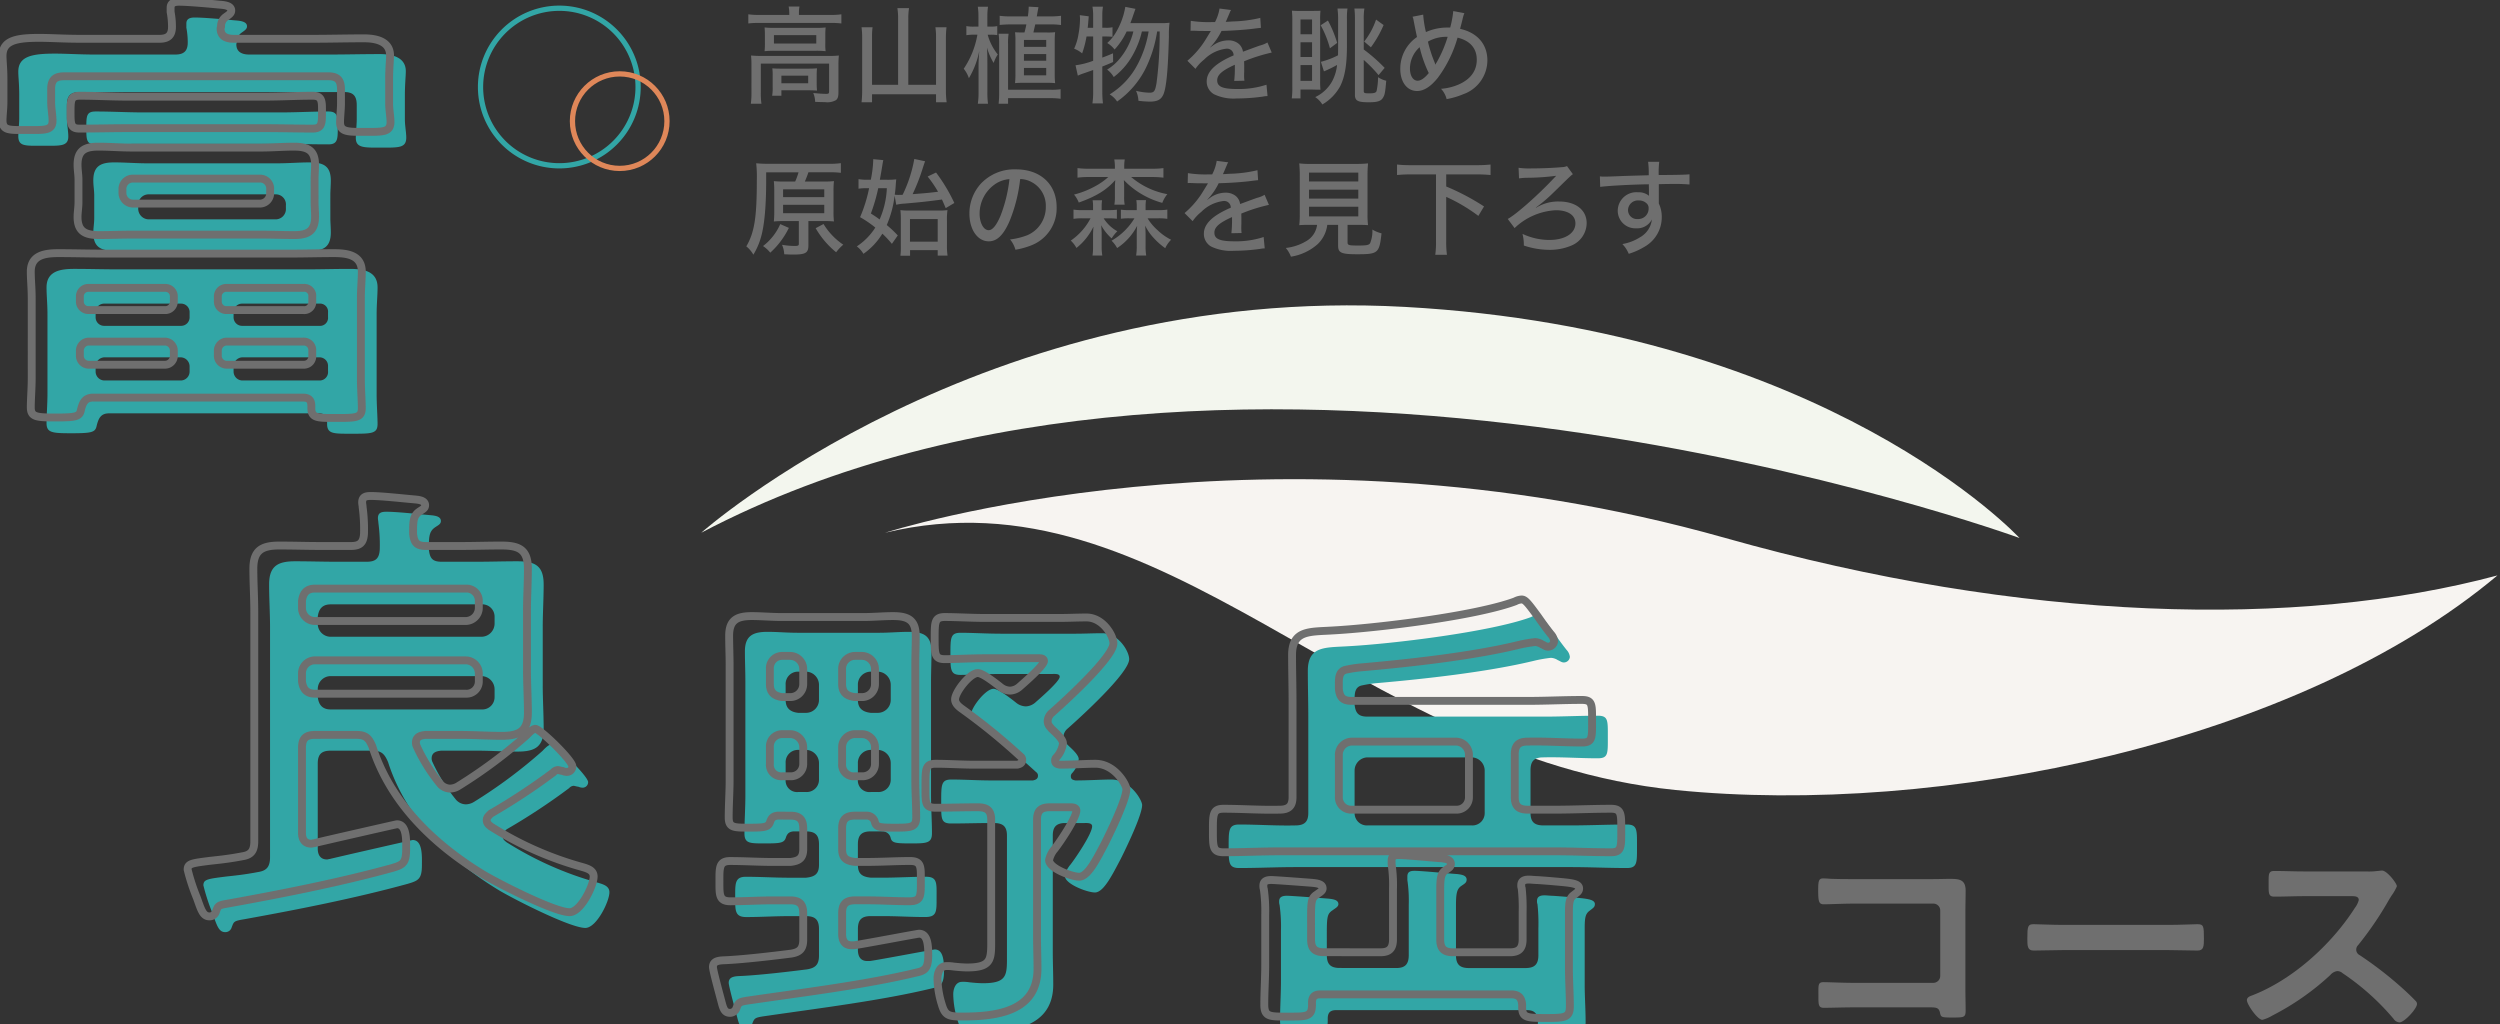 <svg id="レイヤー_1" data-name="レイヤー 1" xmlns="http://www.w3.org/2000/svg" width="476" height="195" viewBox="0 0 476 195"><rect x="0" y="0" width="476" height="195" fill="#333333" stroke="none"/><defs><style>.cls-1{fill:#f7f4f1;}.cls-2{fill:#f3f6ee;}.cls-3{fill:#6f6f6f;}.cls-4{fill:#32a6a6;}.cls-5,.cls-6{fill:none;}.cls-5{stroke:#6f6f6f;stroke-linecap:round;stroke-linejoin:round;stroke-width:1.5px;}.cls-6{stroke:#df8759;stroke-miterlimit:10;}</style></defs><path class="cls-1" d="M168.516,101.436s73-23.6,160,1c56.533,15.986,108.972,17.335,147,7.122-38.028,31.917-106.125,45.961-156.534,40.854C257.7,144.2,221.578,88.669,168.516,101.436Z"/><path class="cls-2" d="M133.516,101.436s53.546-47.454,134-43c80.477,4.456,117,44,117,44S235.218,47.973,133.516,101.436Z"/><path class="cls-3" d="M150.277,2.547a6.537,6.537,0,0,0-.12-1.3h2.06a6.737,6.737,0,0,0-.1,1.3v.3h6.042a14.723,14.723,0,0,0,2.04-.12v1.74a15.256,15.256,0,0,0-2.04-.1H144.5a15.129,15.129,0,0,0-2.021.1V2.727a15.264,15.264,0,0,0,2.1.12h5.7Zm-7.2,9.821a17.05,17.05,0,0,0-.08-1.8,19.913,19.913,0,0,0,2.041.08h12.722a15.822,15.822,0,0,0,1.961-.08,16.917,16.917,0,0,0-.08,1.781V17.53c0,.86-.12,1.26-.48,1.54a3.369,3.369,0,0,1-2.061.38c-.24,0-.78-.02-.94-.02-.64-.02-.64-.02-.96-.04a4.248,4.248,0,0,0-.36-1.68c1.04.1,1.78.16,2.46.16.46,0,.56-.08.56-.421v-5.34h-13v5.5a13.156,13.156,0,0,0,.12,2.14h-2.021a14.708,14.708,0,0,0,.12-2.14Zm2.561-5.661c0-.639-.02-1.04-.06-1.48a15.909,15.909,0,0,0,1.92.08h7.962a14.117,14.117,0,0,0,1.74-.08c-.04.54-.06.8-.06,1.48V8.248a9.657,9.657,0,0,0,.06,1.5,15.649,15.649,0,0,0-1.86-.08h-7.921a16.853,16.853,0,0,0-1.841.08,14.41,14.41,0,0,0,.06-1.5Zm9.862,9.182a12.277,12.277,0,0,0,.06,1.361c-.42-.04-1.12-.06-1.74-.06h-5.042v1.04h-1.76a8.768,8.768,0,0,0,.1-1.64V14.369a12.523,12.523,0,0,0-.06-1.36c.46.04.881.06,1.621.06h5.2c.741,0,1.161-.02,1.681-.06a10.866,10.866,0,0,0-.06,1.3Zm-8.142-7.6h8.062v-1.6h-8.062Zm1.42,7.561h5.1v-1.44h-5.1Z"/><path class="cls-3" d="M171,3.507a12.069,12.069,0,0,0-.14-1.961h2.221a11.725,11.725,0,0,0-.14,1.961V16.15h5.281V7.087a12.631,12.631,0,0,0-.12-1.9h2.12a15.388,15.388,0,0,0-.12,1.9V17.17a16.718,16.718,0,0,0,.14,2.3h-2.02V17.949H166.036V19.47h-2a19.174,19.174,0,0,0,.12-2.24V7.167a15.044,15.044,0,0,0-.12-1.98h2.1a13.205,13.205,0,0,0-.1,1.94V16.15H171Z"/><path class="cls-3" d="M188.056,6.608a10.19,10.19,0,0,0,1.921,3.76,6.466,6.466,0,0,0-.781,1.621,11.647,11.647,0,0,1-1.28-2.941c.06.78.08,1.66.08,2.961v5.6a16.105,16.105,0,0,0,.12,2.14h-1.94a13.448,13.448,0,0,0,.14-2.12v-5.1c0-.781.04-1.681.14-2.841a16.029,16.029,0,0,1-1.98,5.2,5.756,5.756,0,0,0-.981-1.8,16.618,16.618,0,0,0,2.6-6.481h-.58a7.9,7.9,0,0,0-1.521.1V4.967a6.831,6.831,0,0,0,1.5.1h.8v-1.9a11.474,11.474,0,0,0-.12-1.881h1.94a12.452,12.452,0,0,0-.12,1.9v1.88h.68a5.483,5.483,0,0,0,1.2-.1V6.688a6.875,6.875,0,0,0-1.18-.08Zm13.883,12.2a13.212,13.212,0,0,0-1.94-.12h-8.062v1.06h-1.8a17.692,17.692,0,0,0,.1-2.3V8.388a13.358,13.358,0,0,0-.1-1.961h1.9a11.2,11.2,0,0,0-.1,1.961v8.7h8.1a10.812,10.812,0,0,0,1.9-.1ZM199.358,6.187a11.447,11.447,0,0,0,1.541-.06,13.092,13.092,0,0,0-.08,1.62v6.422a14.205,14.205,0,0,0,.08,1.66,14.485,14.485,0,0,0-1.541-.06H194.8a14.856,14.856,0,0,0-1.54.06,14.475,14.475,0,0,0,.08-1.7V7.747a11.578,11.578,0,0,0-.08-1.6c.48.02.821.04,1.5.04h.3c.16-.62.24-.9.36-1.54h-3c-.74,0-1.36.04-2.081.1V3.007a15.377,15.377,0,0,0,2.081.12H195.7a12.2,12.2,0,0,0,.16-1.621v-.24l1.86.1c-.06.36-.14.741-.32,1.761h2.421a16.878,16.878,0,0,0,2.2-.12v1.76a13.638,13.638,0,0,0-2.22-.12h-2.681c-.04.14-.16.64-.36,1.54Zm-4.4,2.741H199.2V7.608h-4.241Zm0,2.641H199.2V10.288h-4.241Zm0,2.78H199.2v-1.42h-4.241Z"/><path class="cls-3" d="M206.875,6.948a18.931,18.931,0,0,1-.839,3.22,5.274,5.274,0,0,0-1.521-.9,10.488,10.488,0,0,0,.84-2.82,16.794,16.794,0,0,0,.28-2.821c0-.28-.02-.42-.04-.741l1.7.221c-.1,1.24-.16,1.98-.2,2.18h1.04V2.927A8.711,8.711,0,0,0,208,1.266h2a10.082,10.082,0,0,0-.121,1.661v2.36h.661a5.193,5.193,0,0,0,1.28-.1V7.008c-.5-.04-.76-.06-1.28-.06h-.661v4.02c.84-.32,1.121-.42,2.041-.82l.02,1.661c-1.02.439-1.3.559-2.061.86V17.49a19.464,19.464,0,0,0,.121,2.2h-2a14.712,14.712,0,0,0,.14-2.2V13.329c-.84.3-1.46.52-1.881.66a7.476,7.476,0,0,0-1.04.42l-.44-1.98a14.535,14.535,0,0,0,3.361-.86V6.948Zm10.543-.96a17.079,17.079,0,0,1-1.78,4.56,13.466,13.466,0,0,1-3.581,4.121,4.778,4.778,0,0,0-1.261-1.42,9.119,9.119,0,0,0,2.4-2.081,12.786,12.786,0,0,0,2.6-5.18h-1.28a13.441,13.441,0,0,1-2.3,3.44,5.008,5.008,0,0,0-1.4-1.24,8.305,8.305,0,0,0,1.781-2.24,13.879,13.879,0,0,0,1.66-4.642l1.941.38c-.14.36-.14.36-.58,1.64-.12.381-.241.661-.4,1.081H221a11.409,11.409,0,0,0,1.68-.08,18.46,18.46,0,0,0-.12,2.641c-.16,6.241-.48,9.642-1.02,10.942-.42,1.04-1.161,1.44-2.641,1.44a21.124,21.124,0,0,1-2.14-.16,5.3,5.3,0,0,0-.46-1.9,11.924,11.924,0,0,0,2.56.36c.88,0,1.08-.281,1.341-1.821a71.85,71.85,0,0,0,.6-9.841h-.481a24.193,24.193,0,0,1-2.28,7.221A17,17,0,0,1,212.7,19.33a4.619,4.619,0,0,0-1.42-1.36,14.594,14.594,0,0,0,5.4-5.861,20.42,20.42,0,0,0,2.02-6.121Z"/><path class="cls-3" d="M231.336,4.207a8.385,8.385,0,0,0,.861-2.581l2.2.28a2.015,2.015,0,0,0-.24.46c-.22.52-.22.52-.62,1.461-.06.12-.12.26-.16.34a.563.563,0,0,0,.16-.02h.1c.1,0,.46-.02,1-.06a25.035,25.035,0,0,0,5.321-.681l.12,1.9c-.44.04-.44.04-1.56.18-1.4.18-3.981.36-5.941.4a12.065,12.065,0,0,1-2.161,3.121l.02.04a4.16,4.16,0,0,1,.42-.32,5,5,0,0,1,3.041-1.04,3.015,3.015,0,0,1,1.94.64,2.407,2.407,0,0,1,.821,1.52c1.62-.6,2.7-1,3.24-1.18a5.14,5.14,0,0,0,1.42-.58l.821,1.92a32.236,32.236,0,0,0-5.262,1.66c.02.721.02.721.02,1.081v.94c-.02.34-.02.56-.02.7a6.987,6.987,0,0,0,.061.98l-1.941.04a23.815,23.815,0,0,0,.12-2.6v-.481c-2.46,1.121-3.361,1.921-3.361,2.981,0,1.2,1.041,1.64,3.841,1.64a16.858,16.858,0,0,0,5.542-.82l.2,2.161a5.388,5.388,0,0,0-.88.1,36.236,36.236,0,0,1-4.98.36,8.622,8.622,0,0,1-4.322-.8,2.757,2.757,0,0,1-1.4-2.459c0-1.861,1.661-3.461,5.121-4.942a1.248,1.248,0,0,0-1.36-1.28,7.148,7.148,0,0,0-4.261,2.08,8.036,8.036,0,0,0-1.64,1.761l-1.541-1.54A16.81,16.81,0,0,0,229.3,7.928c.24-.38.66-1.061,1.24-2.021h-.34l-1.94-.02c-.5-.02-.881-.04-1.16-.04h-.12a1.989,1.989,0,0,0-.3.02l.04-1.9a21.658,21.658,0,0,0,3.9.24Z"/><path class="cls-3" d="M245.956,18.73a15.771,15.771,0,0,0,.1-2.261V3.927a15.126,15.126,0,0,0-.08-1.9c.46.04.839.059,1.72.059h2.08l.76-.019h.34c.1,0,.241,0,.541-.021a15.338,15.338,0,0,0-.061,1.8V15.289a15.35,15.35,0,0,0,.061,1.8c-.3-.02-.44-.02-.541-.02h-.34l-.76-.02h-2.16v1.68Zm1.66-12.2h2.2V3.707h-2.2Zm0,4.32h2.2v-2.8h-2.2Zm0,4.541h2.2v-3h-2.2Zm3.881-3.62a15.537,15.537,0,0,0,3.26-1.24c.02-.661.02-.881.02-1.341V3.866a15.32,15.32,0,0,0-.12-2.24h1.9a13.51,13.51,0,0,0-.1,2.081V8.668c0,3.62-.38,5.9-1.261,7.7a8.984,8.984,0,0,1-3.42,3.521,4.54,4.54,0,0,0-1.36-1.4,7.2,7.2,0,0,0,3.26-3.081,8.385,8.385,0,0,0,.9-3.041,22.469,22.469,0,0,1-2.5,1.221Zm1.34-7.863a21.9,21.9,0,0,1,1.76,4.262l-1.38,1.02a19.272,19.272,0,0,0-1.76-4.381Zm6.821,13.423c0,.381.14.441,1.041.441.94,0,1.26-.1,1.4-.441a12.52,12.52,0,0,0,.28-2.64,4.524,4.524,0,0,0,1.56.68c-.2,2.321-.28,2.681-.62,3.241-.38.64-1.08.86-2.66.86-2.161,0-2.681-.28-2.681-1.44V3.587a15.88,15.88,0,0,0-.1-1.961h1.9a11.69,11.69,0,0,0-.12,2.1v5.7a31.155,31.155,0,0,1,3.981,3.5l-1.16,1.38a26.055,26.055,0,0,0-2.821-2.9Zm.08-9.422A13.686,13.686,0,0,0,262,3.727l1.44,1.04a20.994,20.994,0,0,1-2.42,4.241Z"/><path class="cls-3" d="M270.977,2.786a20.4,20.4,0,0,0,.52,3.321,9.936,9.936,0,0,1,4.2-.86h.42a18.444,18.444,0,0,0,.581-3.14l2.12.4a6.437,6.437,0,0,0-.36,1.2c-.26,1.06-.42,1.64-.46,1.78,3.3.74,5.2,2.941,5.2,6.022a6.872,6.872,0,0,1-4.621,6.44,14.637,14.637,0,0,1-3.14.921,4.444,4.444,0,0,0-1.061-1.961,10.572,10.572,0,0,0,3.161-.74c2.38-.98,3.641-2.62,3.641-4.8,0-2.16-1.261-3.621-3.661-4.2a23.457,23.457,0,0,1-3.721,7.6c-1.34,1.7-2.681,2.56-3.981,2.56-1.9,0-3.2-1.7-3.2-4.2A7.29,7.29,0,0,1,269.8,7.048c-.12-.48-.36-1.681-.66-3.221a1.976,1.976,0,0,0-.2-.64Zm-2.521,10.263c0,1.38.6,2.32,1.46,2.32.62,0,1.34-.5,2.121-1.46A23.8,23.8,0,0,1,270.3,8.988,5.441,5.441,0,0,0,268.456,13.049Zm4.681-1.2c.1.281.12.341.16.48a1.625,1.625,0,0,1,.24-.44,23.731,23.731,0,0,0,2.1-4.88h-.44a6.938,6.938,0,0,0-3.321.92A25.805,25.805,0,0,0,273.137,11.848Z"/><path class="cls-3" d="M151.4,34.567a12.234,12.234,0,0,0,.64-1.76h-6.161v1.54c0,4.961-.34,8.582-.98,10.782a12.984,12.984,0,0,1-1.46,3.361,5.433,5.433,0,0,0-1.341-1.58c1.54-2.641,2-5.481,2-12.483a24.034,24.034,0,0,0-.12-3.341,22.509,22.509,0,0,0,2.5.1h11.282a15.418,15.418,0,0,0,2.341-.12v1.839a16.463,16.463,0,0,0-2.281-.1h-3.9a17.452,17.452,0,0,1-.68,1.76h3.481a17.728,17.728,0,0,0,2.061-.08,17.175,17.175,0,0,0-.08,1.94v3.8a16.507,16.507,0,0,0,.08,1.941c-.6-.06-1.26-.08-2.041-.08h-2.821V46.71c0,1.44-.52,1.76-2.9,1.76-.58,0-.96-.02-1.7-.06a5.145,5.145,0,0,0-.421-1.8,14.4,14.4,0,0,0,2.4.22c.66,0,.8-.08.8-.421v-4.32h-2.721c-.739,0-1.4.02-2.04.08a18.712,18.712,0,0,0,.081-2.02V36.508a18.72,18.72,0,0,0-.081-2.021,19.411,19.411,0,0,0,2.04.08Zm-1.2,8.822a15.569,15.569,0,0,1-3.541,4.721,5.959,5.959,0,0,0-1.38-1.26,10.623,10.623,0,0,0,3.281-4.181Zm-1.1-5.861h7.841v-1.48H149.1Zm0,3.06h7.841v-1.6H149.1Zm7.7,2.061a12.671,12.671,0,0,0,3.761,3.941,8.542,8.542,0,0,0-1.36,1.44,16.572,16.572,0,0,1-3.9-4.581Z"/><path class="cls-3" d="M170.337,37.268a20.084,20.084,0,0,1-1.5,5.581,20.957,20.957,0,0,1,2.1,1.98l-1.121,1.6A19.665,19.665,0,0,0,168,44.49a12.8,12.8,0,0,1-3.6,3.84,5.052,5.052,0,0,0-1.261-1.42,11.982,11.982,0,0,0,3.521-3.581,20.379,20.379,0,0,0-2.9-1.98,27.868,27.868,0,0,0,1.721-5.522h-.52a11.58,11.58,0,0,0-1.5.1v-1.82a9.845,9.845,0,0,0,1.641.12h.7a21.928,21.928,0,0,0,.46-3.7v-.221l1.92.181c-.06.259-.12.58-.22,1.2-.08.54-.28,1.66-.44,2.54h1.3a13.72,13.72,0,0,0,1.821-.08c-.06.62-.06.62-.08.94-.06.861-.08,1.08-.2,1.981a4.868,4.868,0,0,0,.8.04c.16,0,.5,0,.7-.02a25.9,25.9,0,0,0,2.221-6.822l2.06.44c-.1.241-.14.361-.36,1.021a38.487,38.487,0,0,1-2.021,5.241c2.841-.221,2.841-.221,4.842-.46a23.754,23.754,0,0,0-1.981-2.9l1.6-.76a32.2,32.2,0,0,1,3.481,5.8l-1.64.98c-.4-.94-.54-1.26-.721-1.64-2.96.4-4.18.52-7.161.78a8.136,8.136,0,0,0-1.54.22Zm-3.121-1.441a33.021,33.021,0,0,1-1.4,4.822c.9.58,1.22.8,1.66,1.14a16.466,16.466,0,0,0,1.38-5.962Zm6.061,12.863h-1.84a13.032,13.032,0,0,0,.08-1.78V41.889a15.834,15.834,0,0,0-.08-1.881,13.721,13.721,0,0,0,1.74.08h5.342a13.449,13.449,0,0,0,1.88-.08,12.606,12.606,0,0,0-.1,2.041v4.6a11.9,11.9,0,0,0,.12,2.02h-1.88V47.63h-5.262Zm-.02-2.68h5.282v-4.3h-5.282Z"/><path class="cls-3" d="M192.2,42.149c-1.16,2.64-2.381,3.8-3.941,3.8-2.12,0-3.681-2.22-3.681-5.26a8.42,8.42,0,0,1,2.161-5.7,8.753,8.753,0,0,1,6.721-2.742c4.661,0,7.722,2.861,7.722,7.182a7.553,7.553,0,0,1-4.761,7.262,14.838,14.838,0,0,1-3.081.86,5.23,5.23,0,0,0-1.02-1.96,13.547,13.547,0,0,0,3.321-.821,5.814,5.814,0,0,0,3.481-5.441,5.074,5.074,0,0,0-2.741-4.681,4.7,4.7,0,0,0-2.141-.56A29.486,29.486,0,0,1,192.2,42.149Zm-2.74-7.081a6.8,6.8,0,0,0-2.941,5.64c0,1.741.76,3.121,1.72,3.121.72,0,1.46-.88,2.241-2.7a27.572,27.572,0,0,0,1.72-7.022A5.554,5.554,0,0,0,189.457,35.068Z"/><path class="cls-3" d="M206.176,41.569a10.659,10.659,0,0,0-1.78.1V39.908a10.506,10.506,0,0,0,1.82.1h1.9v-.56a7.708,7.708,0,0,0-.08-1.32h1.8a7.308,7.308,0,0,0-.08,1.3v.58h1.14a12.933,12.933,0,0,0,1.761-.08v1.721a12.81,12.81,0,0,0-1.721-.08h-.8a7.206,7.206,0,0,0,2.6,2.461,7.639,7.639,0,0,0-1.08,1.359,9.052,9.052,0,0,1-2-2.52,15.467,15.467,0,0,1,.1,1.68v2.3a10.566,10.566,0,0,0,.12,1.8h-1.86a10.721,10.721,0,0,0,.1-1.74V44.749c0-.46.04-1.1.079-1.6a11.443,11.443,0,0,1-3.24,4.061,5.358,5.358,0,0,0-1.081-1.4,11.648,11.648,0,0,0,3.761-4.241Zm13.143-9.442a16.072,16.072,0,0,0,2.2-.12v1.82a16.693,16.693,0,0,0-2.2-.12h-3.941a14.749,14.749,0,0,0,6.882,3.261,5.862,5.862,0,0,0-.961,1.66,16.033,16.033,0,0,1-7.321-4.341c.04.54.06.94.06,1.14v1.94a7.8,7.8,0,0,0,.1,1.6h-1.961a8.441,8.441,0,0,0,.1-1.58v-1.94c.02-.281.02-.441.02-.541.02-.18.02-.18.04-.38v-.22c-1.72,1.921-3.64,3.081-6.941,4.261a5.436,5.436,0,0,0-.9-1.52,16.975,16.975,0,0,0,4.3-1.741,12,12,0,0,0,2.22-1.6h-3.641a16.576,16.576,0,0,0-2.22.12v-1.82a16.371,16.371,0,0,0,2.22.12h4.9v-.221a8.005,8.005,0,0,0-.12-1.54h2a7.751,7.751,0,0,0-.1,1.52v.241Zm-4.181,9.442a11.368,11.368,0,0,0-1.721.08V39.928a12.15,12.15,0,0,0,1.8.08h1.22v-.58a7.708,7.708,0,0,0-.08-1.32H218.2a7.417,7.417,0,0,0-.08,1.32v.58h2.34a9.859,9.859,0,0,0,1.8-.1v1.761a10.25,10.25,0,0,0-1.781-.1H218.5a9.888,9.888,0,0,0,1.88,2.24,10.661,10.661,0,0,0,2.6,1.841,5.4,5.4,0,0,0-1.12,1.6,13.19,13.19,0,0,1-2.14-1.881,9.354,9.354,0,0,1-1.68-2.42c.04.42.08,1.2.08,1.621v2.26a9.744,9.744,0,0,0,.12,1.82h-1.921a11.263,11.263,0,0,0,.12-1.84V44.57a14.053,14.053,0,0,1,.081-1.581A11.212,11.212,0,0,1,212.7,47.23a5.647,5.647,0,0,0-1.06-1.4A12.325,12.325,0,0,0,216,41.569Z"/><path class="cls-3" d="M230.8,33.207a8.375,8.375,0,0,0,.86-2.581l2.2.28a1.973,1.973,0,0,0-.239.46L233,32.827c-.06.12-.121.26-.161.34a.572.572,0,0,0,.161-.02h.1c.1,0,.461-.02,1-.06a25.044,25.044,0,0,0,5.321-.681l.12,1.9c-.44.04-.44.04-1.56.18-1.4.18-3.981.36-5.942.4a12.017,12.017,0,0,1-2.161,3.121l.02.04a4.336,4.336,0,0,1,.421-.32,4.992,4.992,0,0,1,3.04-1.04,3.016,3.016,0,0,1,1.941.64,2.407,2.407,0,0,1,.82,1.52c1.62-.6,2.7-1,3.241-1.18a5.156,5.156,0,0,0,1.42-.58l.82,1.92a32.235,32.235,0,0,0-5.261,1.66c.02.721.02.721.02,1.081v.94c-.02.34-.02.56-.02.7a7.154,7.154,0,0,0,.06.98l-1.94.04a23.815,23.815,0,0,0,.12-2.6v-.481c-2.461,1.121-3.361,1.921-3.361,2.981,0,1.2,1.04,1.64,3.841,1.64a16.852,16.852,0,0,0,5.541-.82l.2,2.161a5.376,5.376,0,0,0-.88.1,36.263,36.263,0,0,1-4.981.36,8.615,8.615,0,0,1-4.321-.8,2.758,2.758,0,0,1-1.4-2.459c0-1.861,1.661-3.461,5.121-4.942a1.247,1.247,0,0,0-1.359-1.28,7.153,7.153,0,0,0-4.262,2.08,8.036,8.036,0,0,0-1.64,1.761l-1.54-1.54a16.836,16.836,0,0,0,3.22-3.641c.241-.38.661-1.061,1.241-2.021h-.34l-1.941-.02c-.5-.02-.88-.04-1.16-.04h-.12a1.978,1.978,0,0,0-.3.02l.04-1.9a21.644,21.644,0,0,0,3.9.24Z"/><path class="cls-3" d="M249.577,42.809c-1.06,0-1.64.02-2.2.06a15.488,15.488,0,0,0,.1-2.1v-7.1a24.3,24.3,0,0,0-.1-2.56,15.9,15.9,0,0,0,2.1.1h8.9a20.249,20.249,0,0,0,2.1-.1,24.88,24.88,0,0,0-.1,2.56v7.1a15.133,15.133,0,0,0,.1,2.1c-.52-.04-1.22-.06-2.161-.06h-1.74v3.3c0,.58.18.64,2.041.64,1.58,0,2.04-.08,2.26-.46a6.034,6.034,0,0,0,.42-2.581,6.446,6.446,0,0,0,1.741.72c-.4,3.761-.661,3.981-4.582,3.981-3.08,0-3.68-.26-3.68-1.64V42.809h-2.061a6.064,6.064,0,0,1-1.84,3.681,9.972,9.972,0,0,1-5.081,2.38,5.6,5.6,0,0,0-.98-1.66,9.587,9.587,0,0,0,4.06-1.4,4.153,4.153,0,0,0,1.9-3Zm-.34-8.262h9.382V32.866h-9.382Zm0,3.261h9.382v-1.7h-9.382Zm0,3.4h9.382v-1.84h-9.382Z"/><path class="cls-3" d="M268.536,33.207a24.059,24.059,0,0,0-2.54.12v-2a22.478,22.478,0,0,0,2.54.121h12.723a23.261,23.261,0,0,0,2.541-.121v2a24.079,24.079,0,0,0-2.541-.12h-5.9v2.3a44.43,44.43,0,0,1,7.2,3.8l-1.08,1.8a31.772,31.772,0,0,0-6.121-3.621V45.93a17.549,17.549,0,0,0,.14,2.58h-2.221a17.729,17.729,0,0,0,.14-2.58V33.207Z"/><path class="cls-3" d="M289.137,31.947a14.3,14.3,0,0,0,2.46.12c2,0,4.281-.1,5.781-.241a2.8,2.8,0,0,0,.981-.2l1.12,1.541c-.34.22-.34.22-3.661,3.461a29.808,29.808,0,0,1-3.4,2.9l.041.039a7.88,7.88,0,0,1,4.4-1.2c3.181,0,5.242,1.621,5.242,4.121a4.675,4.675,0,0,1-2.8,4.221,10.54,10.54,0,0,1-4.421.86,15.352,15.352,0,0,1-4.741-.82,8.332,8.332,0,0,0-.26-2.22,12.191,12.191,0,0,0,5.1,1.16c2.98,0,4.981-1.261,4.981-3.161,0-1.56-1.42-2.5-3.721-2.5a12.233,12.233,0,0,0-7.862,3.4l-1.3-1.74c1.6-.861,5.721-4.5,8.822-7.8.081-.08.22-.22.4-.42a43.285,43.285,0,0,1-5.5.38,10.961,10.961,0,0,0-1.58.12Z"/><path class="cls-3" d="M304.616,33.587a7.568,7.568,0,0,0,.9.04c.56,0,1.36-.02,3.581-.12,1.3-.04,1.3-.04,4.821-.14a16.58,16.58,0,0,0-.12-2.561h2.12a16.557,16.557,0,0,0-.1,2.521c3.641-.02,5.161-.06,5.862-.14v1.94a33.022,33.022,0,0,0-3.361-.1c-.54,0-.881,0-2.481.04v3.68a5.855,5.855,0,0,1,.56,2.641,6.435,6.435,0,0,1-2.84,5.321,13.584,13.584,0,0,1-3.441,1.62,6,6,0,0,0-1.22-1.86,9.218,9.218,0,0,0,3.381-1.3,4.446,4.446,0,0,0,2.24-3.38,3.132,3.132,0,0,1-2.98,1.68,3.345,3.345,0,0,1-3.521-3.36,3.545,3.545,0,0,1,3.84-3.5,3.065,3.065,0,0,1,2.121.68,1.693,1.693,0,0,0-.02-.26v-.861l-.02-1.08c-3.181.04-8,.3-9.262.5Zm5.361,6.361a1.707,1.707,0,0,0,1.82,1.761,1.987,1.987,0,0,0,2.1-2.021,1.175,1.175,0,0,0-.4-.98,2.042,2.042,0,0,0-1.48-.54A1.88,1.88,0,0,0,309.977,39.948Z"/><path class="cls-4" d="M45,8.447c0,1.5,1.146,1.939,2.468,1.939H62.545c3.262,0,6.523-.088,9.785-.088,2.2,0,4.936.528,4.936,3.261,0,.882-.176,2.556-.176,4.5v4.672c0,1.145.264,2.556.264,3.437,0,2.028-1.41,1.94-4.848,1.94-3.173,0-4.76.088-4.76-1.851,0-.97.176-2.469.176-3.526V19.994c0-1.763-.7-2.468-2.38-2.468H15.208c-1.763,0-2.468.705-2.468,2.468v2.468c0,1.058.264,2.557.264,3.527,0,1.938-1.586,1.762-4.848,1.762-3.349,0-4.672.176-4.672-1.851,0-.793.177-2.292.177-3.438V18.055c0-2.027-.177-3.438-.177-4.408,0-2.908,2.557-3.438,6.964-3.438,2.2,0,4.76.177,7.758.177H33.367c1.587,0,2.38-.617,2.38-2.292a15.3,15.3,0,0,0-.264-2.821V4.48c0-.97.793-1.146,1.586-1.146,1.764,0,5.642.352,7.493.529.793.087,2.468.087,2.468,1.146,0,.528-.44.793-1.057,1.233a2.112,2.112,0,0,0-.882,1.852C45.091,8.182,45,8.27,45,8.447ZM62.28,80.288c0-1.145-.529-1.586-1.586-1.586H20.762c-1.587,0-2.028.97-2.38,2.468-.265,1.146-.97,1.322-4.76,1.322-3.7,0-4.761-.087-4.761-1.939,0-1.41.177-3.7.177-5.553V59.838c0-1.939-.177-3.614-.177-5.113,0-3.173,2.733-3.526,5.289-3.526,2.821,0,5.642.088,8.463.088H58.137c2.821,0,5.642-.088,8.463-.088,2.468,0,5.289.353,5.289,3.526,0,1.5-.177,3.174-.177,5.113V75.176c0,1.763.177,4.231.177,5.554,0,1.85-1.146,1.85-4.848,1.85-3.438,0-4.761.089-4.761-1.85Zm-35-52.889c-3.085,0-6.082.088-9.168.088-1.675,0-1.675-.97-1.675-3.085,0-2.292,0-3.174,1.764-3.174,3.085,0,6.082.177,9.079.177H53.377c3.085,0,6.082-.177,9.168-.177,1.851,0,1.763,1.146,1.763,3.174s0,3.085-1.763,3.085c-3,0-6.083-.088-9.168-.088ZM62.9,41.5c0,.881.089,1.851.089,2.733,0,2.82-1.411,3.525-3.967,3.525-2.116,0-4.143-.088-6.259-.088H27.99c-2.027,0-4.055.088-6.082.088-2.469,0-4.143-.528-4.143-3.438,0-.881.176-1.851.176-2.82v-4.32c0-.881-.176-1.851-.176-2.82,0-2.733,1.41-3.438,3.966-3.438,2.116,0,4.232.176,6.259.176H52.76c2.116,0,4.143-.176,6.171-.176,2.556,0,4.055.617,4.055,3.438,0,.969-.089,1.939-.089,2.82ZM36.1,59.486a1.622,1.622,0,0,0-1.675-1.676H19.88a1.621,1.621,0,0,0-1.674,1.676v.88a1.62,1.62,0,0,0,1.674,1.675H34.425A1.62,1.62,0,0,0,36.1,60.366Zm0,10.225a1.733,1.733,0,0,0-1.675-1.675H19.88a1.733,1.733,0,0,0-1.674,1.675v.969a1.7,1.7,0,0,0,1.674,1.764H34.425A1.7,1.7,0,0,0,36.1,70.68ZM26.315,39.652a2.037,2.037,0,0,0,2.116,2.115H52.408a1.967,1.967,0,0,0,2.027-2.115v-.53a1.922,1.922,0,0,0-2.027-2.115H28.431a1.989,1.989,0,0,0-2.116,2.115ZM60.782,62.041a1.53,1.53,0,0,0,1.675-1.675v-.88a1.531,1.531,0,0,0-1.675-1.676H46.149a1.622,1.622,0,0,0-1.675,1.676v.88a1.62,1.62,0,0,0,1.675,1.675ZM44.474,70.68a1.7,1.7,0,0,0,1.675,1.764H60.782a1.6,1.6,0,0,0,1.675-1.764v-.969a1.621,1.621,0,0,0-1.675-1.675H46.149a1.733,1.733,0,0,0-1.675,1.675Z"/><path class="cls-5" d="M42,5.447c0,1.5,1.146,1.939,2.468,1.939H59.545c3.262,0,6.523-.088,9.785-.088,2.2,0,4.936.528,4.936,3.261,0,.882-.176,2.556-.176,4.5v4.672c0,1.145.264,2.556.264,3.437,0,2.028-1.41,1.94-4.848,1.94-3.173,0-4.76.088-4.76-1.851,0-.97.176-2.469.176-3.526V16.994c0-1.763-.7-2.468-2.38-2.468H12.208c-1.763,0-2.468.705-2.468,2.468v2.468c0,1.058.264,2.557.264,3.527,0,1.938-1.586,1.762-4.848,1.762-3.349,0-4.672.176-4.672-1.851,0-.793.177-2.292.177-3.438V15.055c0-2.027-.177-3.438-.177-4.408,0-2.908,2.557-3.438,6.964-3.438,2.2,0,4.76.177,7.758.177H30.367c1.587,0,2.38-.617,2.38-2.292a15.3,15.3,0,0,0-.264-2.821V1.48c0-.97.793-1.146,1.586-1.146,1.764,0,5.642.352,7.493.529C42.355.95,44.03.95,44.03,2.009c0,.528-.44.793-1.057,1.233a2.112,2.112,0,0,0-.882,1.852C42.091,5.182,42,5.27,42,5.447ZM59.28,77.288c0-1.145-.529-1.586-1.586-1.586H17.762c-1.587,0-2.028.97-2.38,2.468-.265,1.146-.97,1.322-4.76,1.322-3.7,0-4.761-.087-4.761-1.939,0-1.41.177-3.7.177-5.553V56.838c0-1.939-.177-3.614-.177-5.113,0-3.173,2.733-3.526,5.289-3.526,2.821,0,5.642.088,8.463.088H55.137c2.821,0,5.642-.088,8.463-.088,2.468,0,5.289.353,5.289,3.526,0,1.5-.177,3.174-.177,5.113V72.176c0,1.763.177,4.231.177,5.554,0,1.85-1.146,1.85-4.848,1.85-3.438,0-4.761.089-4.761-1.85Zm-35-52.889c-3.085,0-6.082.088-9.168.088-1.675,0-1.675-.97-1.675-3.085,0-2.292,0-3.174,1.764-3.174,3.085,0,6.082.177,9.079.177H50.377c3.085,0,6.082-.177,9.168-.177,1.851,0,1.763,1.146,1.763,3.174s0,3.085-1.763,3.085c-3,0-6.083-.088-9.168-.088ZM59.9,38.5c0,.881.089,1.851.089,2.733,0,2.82-1.411,3.525-3.967,3.525-2.116,0-4.143-.088-6.259-.088H24.99c-2.027,0-4.055.088-6.082.088-2.469,0-4.143-.528-4.143-3.438,0-.881.176-1.851.176-2.82v-4.32c0-.881-.176-1.851-.176-2.82,0-2.733,1.41-3.438,3.966-3.438,2.116,0,4.232.176,6.259.176H49.76c2.116,0,4.143-.176,6.171-.176,2.556,0,4.055.617,4.055,3.438,0,.969-.089,1.939-.089,2.82ZM33.1,56.486a1.622,1.622,0,0,0-1.675-1.676H16.88a1.621,1.621,0,0,0-1.674,1.676v.88a1.62,1.62,0,0,0,1.674,1.675H31.425A1.62,1.62,0,0,0,33.1,57.366Zm0,10.225a1.733,1.733,0,0,0-1.675-1.675H16.88a1.733,1.733,0,0,0-1.674,1.675v.969a1.7,1.7,0,0,0,1.674,1.764H31.425A1.7,1.7,0,0,0,33.1,67.68ZM23.315,36.652a2.037,2.037,0,0,0,2.116,2.115H49.408a1.967,1.967,0,0,0,2.027-2.115v-.53a1.922,1.922,0,0,0-2.027-2.115H25.431a1.989,1.989,0,0,0-2.116,2.115ZM57.782,59.041a1.53,1.53,0,0,0,1.675-1.675v-.88a1.531,1.531,0,0,0-1.675-1.676H43.149a1.622,1.622,0,0,0-1.675,1.676v.88a1.62,1.62,0,0,0,1.675,1.675ZM41.474,67.68a1.7,1.7,0,0,0,1.675,1.764H57.782a1.6,1.6,0,0,0,1.675-1.764v-.969a1.621,1.621,0,0,0-1.675-1.675H43.149a1.733,1.733,0,0,0-1.675,1.675Z"/><path class="cls-4" d="M62.967,142.925c-1.763,0-2.468.7-2.468,2.468v16.22c0,1.057.44,2.027,1.763,2.027.176,0,.353-.088.529-.088,1.763-.441,15.69-3.614,15.779-3.614,1.939,0,1.763,3.173,1.763,4.76,0,2.732-.706,3-2.821,3.614-9.961,2.732-20.715,4.848-30.941,6.7-2.115.353-2.027.441-2.468,1.587a1.245,1.245,0,0,1-1.234.881c-1.234,0-1.587-1.322-2.38-3.526a38,38,0,0,1-1.763-5.377c0-1.146.793-1.234,4.231-1.674,1.587-.177,3.526-.353,6.259-.882,1.675-.265,2.2-1.146,2.2-2.821V119.477c0-2.733-.176-5.466-.176-8.2,0-3.526,1.675-4.408,4.937-4.408,2.644,0,5.289.088,7.845.088h5.818c1.763,0,2.38-.7,2.468-2.38a31.38,31.38,0,0,0-.265-5.024c0-.265-.088-.617-.088-.882,0-1.145.794-1.234,1.675-1.234,1.94,0,5.907.441,7.934.617.793.088,2.38.088,2.38,1.146,0,.617-.529.793-1.146,1.234-1.146.794-1.146,1.939-1.146,4.143.176,1.763.7,2.38,2.468,2.38h6.523c2.645,0,5.2-.088,7.846-.088,3.349,0,5.024.793,5.024,4.408,0,2.732-.176,5.465-.176,8.2v10.93c0,2.821.176,5.554.176,8.287,0,3.525-1.675,4.407-4.936,4.407-2.645,0-5.289-.176-7.934-.176H84.035c-.97.088-1.851.352-1.851,1.5a1.659,1.659,0,0,0,.176.7,32.925,32.925,0,0,0,4.32,6.964,2.555,2.555,0,0,0,1.939,1.058,3.041,3.041,0,0,0,1.587-.441,94.47,94.47,0,0,0,13.045-9.7c.353-.353,1.146-1.234,1.676-1.234.881,0,7.052,5.994,7.052,7.14a1.041,1.041,0,0,1-1.146,1.058,2.084,2.084,0,0,1-.706-.177c-.176,0-.793-.176-.881-.176a1.224,1.224,0,0,0-.882.441,120.675,120.675,0,0,1-11.9,7.845c-.353.353-.793.705-.793,1.234,0,.617.352.882.793,1.234a64.626,64.626,0,0,0,17.278,7.669c1.234.353,2.291.705,2.291,1.852,0,1.762-2.468,6.787-4.583,6.787-2.909,0-13.575-5.465-16.4-7.14-9.432-5.73-17.719-13.663-21.156-24.418-.706-1.675-1.322-2.2-3.086-2.2ZM91.7,121.24a2.523,2.523,0,0,0,2.468-2.468v-1.323a2.336,2.336,0,0,0-2.468-2.38H62.967c-1.587,0-2.292.881-2.468,2.38v1.323a2.464,2.464,0,0,0,2.468,2.468Zm-28.737,7.493A2.462,2.462,0,0,0,60.5,131.2v1.5c.176,1.5.881,2.38,2.468,2.38H91.7a2.336,2.336,0,0,0,2.468-2.38v-1.5a2.52,2.52,0,0,0-2.468-2.467Z"/><path class="cls-5" d="M59.967,139.925c-1.763,0-2.468.7-2.468,2.468v16.22c0,1.057.44,2.027,1.763,2.027.176,0,.353-.088.529-.088,1.763-.441,15.69-3.614,15.779-3.614,1.939,0,1.763,3.173,1.763,4.76,0,2.732-.706,3-2.821,3.614-9.961,2.732-20.715,4.848-30.941,6.7-2.115.353-2.027.441-2.468,1.587a1.245,1.245,0,0,1-1.234.881c-1.234,0-1.587-1.322-2.38-3.526a38,38,0,0,1-1.763-5.377c0-1.146.793-1.234,4.231-1.674,1.587-.177,3.526-.353,6.259-.882,1.675-.265,2.2-1.146,2.2-2.821V116.477c0-2.733-.176-5.466-.176-8.2,0-3.526,1.675-4.408,4.937-4.408,2.644,0,5.289.088,7.845.088h5.818c1.763,0,2.38-.7,2.468-2.38a31.38,31.38,0,0,0-.265-5.024c0-.265-.088-.617-.088-.882,0-1.145.794-1.234,1.675-1.234,1.94,0,5.907.441,7.934.617.793.088,2.38.088,2.38,1.146,0,.617-.529.793-1.146,1.234-1.146.794-1.146,1.939-1.146,4.143.176,1.763.7,2.38,2.468,2.38h6.523c2.645,0,5.2-.088,7.846-.088,3.349,0,5.024.793,5.024,4.408,0,2.732-.176,5.465-.176,8.2v10.93c0,2.821.176,5.554.176,8.287,0,3.525-1.675,4.407-4.936,4.407-2.645,0-5.289-.176-7.934-.176H81.035c-.97.088-1.851.352-1.851,1.5a1.659,1.659,0,0,0,.176.7,32.925,32.925,0,0,0,4.32,6.964,2.555,2.555,0,0,0,1.939,1.058,3.041,3.041,0,0,0,1.587-.441,94.47,94.47,0,0,0,13.045-9.7c.353-.353,1.146-1.234,1.676-1.234.881,0,7.052,5.994,7.052,7.14a1.041,1.041,0,0,1-1.146,1.058,2.084,2.084,0,0,1-.706-.177c-.176,0-.793-.176-.881-.176a1.224,1.224,0,0,0-.882.441,120.675,120.675,0,0,1-11.9,7.845c-.353.353-.793.705-.793,1.234,0,.617.352.882.793,1.234a64.626,64.626,0,0,0,17.278,7.669c1.234.353,2.291.705,2.291,1.852,0,1.762-2.468,6.787-4.583,6.787-2.909,0-13.575-5.465-16.4-7.14-9.432-5.73-17.719-13.663-21.156-24.418-.706-1.675-1.322-2.2-3.086-2.2ZM88.7,118.24a2.523,2.523,0,0,0,2.468-2.468v-1.323a2.336,2.336,0,0,0-2.468-2.38H59.967c-1.587,0-2.292.881-2.468,2.38v1.323a2.464,2.464,0,0,0,2.468,2.468Zm-28.737,7.493A2.462,2.462,0,0,0,57.5,128.2v1.5c.176,1.5.881,2.38,2.468,2.38H88.7a2.336,2.336,0,0,0,2.468-2.38v-1.5a2.52,2.52,0,0,0-2.468-2.467Z"/><path class="cls-4" d="M151.086,158.293c-.881.089-1.234.441-1.5,1.322-.352.882-1.146.97-3.7.97-3.085,0-4.143.088-4.143-1.939,0-2.38.176-4.76.176-7.14V129.733c0-1.94-.088-3.79-.088-5.73,0-3,1.587-3.7,4.319-3.7,1.852,0,3.7.176,5.642.176h15.691c1.851,0,3.7-.176,5.554-.176,2.908,0,4.319.793,4.319,3.79,0,1.852-.088,3.791-.088,5.642v21.685c0,2.38.176,4.848.176,7.228,0,1.939-1.058,1.939-4.143,1.939-2.733,0-3.438-.088-3.7-.97a1.6,1.6,0,0,0-1.5-1.322h-2.292c-1.763,0-2.468.7-2.468,2.468v3.879c0,1.675.705,2.292,2.468,2.469H168.1c2.733,0,5.465-.177,8.2-.177,2.2,0,2.027,1.234,2.027,3.879,0,2.732.089,3.79-2.2,3.79-2.645,0-5.289-.176-8.022-.176h-2.292c-1.763,0-2.468.7-2.468,2.468v3.967c0,1.146.441,2.115,1.763,2.115h.529c1.41-.176,12.077-2.2,12.341-2.2,1.587,0,1.763,2.027,1.763,4.054,0,2.557-.617,3-2.292,3.35-9.432,2.292-21.509,3.791-31.205,5.2-2.468.353-2.556.353-3,1.5a1.322,1.322,0,0,1-1.234.969c-.97,0-1.235-.705-1.5-1.586-.264-1.058-1.763-6.436-1.763-7.141,0-1.41,1.675-1.234,2.821-1.322,3.35-.176,8.639-.793,12.077-1.234,1.674-.264,2.291-.969,2.291-2.644v-5.025c0-1.763-.7-2.468-2.468-2.468h-3.261c-2.733,0-5.377.176-8.11.176-2.2,0-2.116-1.234-2.116-3.79s-.088-3.879,2.028-3.879c2.732,0,5.465.177,8.2.177h3.261c1.763-.177,2.468-.794,2.468-2.469v-3.879c0-1.763-.7-2.468-2.468-2.468Zm4.848-27.943a2.521,2.521,0,0,0-2.468-2.468h-1.5a2.337,2.337,0,0,0-2.381,2.468v2.909c0,1.586.882,2.292,2.381,2.468h1.5a2.463,2.463,0,0,0,2.468-2.468Zm-3.966,12.429a2.337,2.337,0,0,0-2.381,2.468v3.174a2.18,2.18,0,0,0,2.381,2.38h1.5a2.336,2.336,0,0,0,2.468-2.38v-3.174a2.521,2.521,0,0,0-2.468-2.468Zm15.161-7.052a2.465,2.465,0,0,0,2.469-2.468V130.35a2.523,2.523,0,0,0-2.469-2.468h-1.322a2.463,2.463,0,0,0-2.468,2.468v2.909c0,1.586.881,2.292,2.468,2.468Zm-3.79,12.694a2.206,2.206,0,0,0,2.468,2.38h1.322a2.338,2.338,0,0,0,2.469-2.38v-3.174a2.523,2.523,0,0,0-2.469-2.468h-1.322a2.463,2.463,0,0,0-2.468,2.468Zm42.048-3.879a4.917,4.917,0,0,1-1.235,2.645.8.8,0,0,0-.264.616c0,.618.441.706.882.794,2.468,0,5.024-.176,6.787-.176,3.7,0,5.906,3.966,5.906,4.848,0,1.939-3.085,8.286-4.055,10.225-1.587,3-3.262,6.435-4.936,6.435-1.41,0-5.73-1.586-5.73-3.173a4.8,4.8,0,0,1,1.058-2.116c.97-1.234,4.143-5.906,4.143-7.317,0-.705-1.058-.616-1.5-.616H202.83c-1.675,0-2.38.705-2.38,2.38v22.037c0,2.116.088,4.232.088,6.347,0,8.286-8.11,9.08-14.456,9.08-2.557,0-3.174-.265-3.791-2.381a17.463,17.463,0,0,1-.793-4.847c0-1.059.44-2.381,1.675-2.381a7.06,7.06,0,0,1,1.41.089c.793.087,1.851.175,2.557.175,4.848,0,4.583-1.675,4.583-5.729v-22.39c0-1.675-.705-2.38-2.468-2.38h-.617c-2.468,0-5.025.088-7.493.088-2.027,0-1.939-.882-1.939-4.143s0-4.231,1.939-4.231c2.468,0,5.025.176,7.493.176h8.022c.441-.088.969-.265.969-.882a.8.8,0,0,0-.352-.705,117.392,117.392,0,0,0-10.931-8.9c-.617-.441-1.5-1.058-1.5-1.939,0-1.411,2.82-5.025,4.319-5.025.97,0,3.526,2.028,4.407,2.733a3.047,3.047,0,0,0,1.763.617,2.935,2.935,0,0,0,1.851-.794c.794-.705,4.584-3.966,4.584-4.848,0-.617-.881-.528-1.5-.528h-9.7c-2.732,0-5.906.176-7.669.176-1.939,0-1.939-.97-1.939-3.967,0-3.085,0-4.055,1.939-4.055,2.2,0,5.113.177,7.669.177H204.77c1.674,0,3.349-.089,5.112-.089,3.085,0,5.113,3.438,5.113,4.937,0,2.644-9.432,11.2-11.724,13.222a2.143,2.143,0,0,0-.793,1.587c0,.7.352.97.793,1.5C203.888,142.427,205.387,143.66,205.387,144.542Z"/><path class="cls-5" d="M148.086,155.293c-.881.089-1.234.441-1.5,1.322-.352.882-1.146.97-3.7.97-3.085,0-4.143.088-4.143-1.939,0-2.38.176-4.76.176-7.14V126.733c0-1.94-.088-3.79-.088-5.73,0-3,1.587-3.7,4.319-3.7,1.852,0,3.7.176,5.642.176h15.691c1.851,0,3.7-.176,5.554-.176,2.908,0,4.319.793,4.319,3.79,0,1.852-.088,3.791-.088,5.642v21.685c0,2.38.176,4.848.176,7.228,0,1.939-1.058,1.939-4.143,1.939-2.733,0-3.438-.088-3.7-.97a1.6,1.6,0,0,0-1.5-1.322h-2.292c-1.763,0-2.468.7-2.468,2.468v3.879c0,1.675.705,2.292,2.468,2.469H165.1c2.733,0,5.465-.177,8.2-.177,2.2,0,2.027,1.234,2.027,3.879,0,2.732.089,3.79-2.2,3.79-2.645,0-5.289-.176-8.022-.176h-2.292c-1.763,0-2.468.7-2.468,2.468v3.967c0,1.146.441,2.115,1.763,2.115h.529c1.41-.176,12.077-2.2,12.341-2.2,1.587,0,1.763,2.027,1.763,4.054,0,2.557-.617,3-2.292,3.35-9.432,2.292-21.509,3.791-31.205,5.2-2.468.353-2.556.353-3,1.5a1.322,1.322,0,0,1-1.234.969c-.97,0-1.235-.705-1.5-1.586-.264-1.058-1.763-6.436-1.763-7.141,0-1.41,1.675-1.234,2.821-1.322,3.35-.176,8.639-.793,12.077-1.234,1.674-.264,2.291-.969,2.291-2.644v-5.025c0-1.763-.7-2.468-2.468-2.468h-3.261c-2.733,0-5.377.176-8.11.176-2.2,0-2.116-1.234-2.116-3.79s-.088-3.879,2.028-3.879c2.732,0,5.465.177,8.2.177h3.261c1.763-.177,2.468-.794,2.468-2.469v-3.879c0-1.763-.7-2.468-2.468-2.468Zm4.848-27.943a2.521,2.521,0,0,0-2.468-2.468h-1.5a2.337,2.337,0,0,0-2.381,2.468v2.909c0,1.586.882,2.292,2.381,2.468h1.5a2.463,2.463,0,0,0,2.468-2.468Zm-3.966,12.429a2.337,2.337,0,0,0-2.381,2.468v3.174a2.18,2.18,0,0,0,2.381,2.38h1.5a2.336,2.336,0,0,0,2.468-2.38v-3.174a2.521,2.521,0,0,0-2.468-2.468Zm15.161-7.052a2.465,2.465,0,0,0,2.469-2.468V127.35a2.523,2.523,0,0,0-2.469-2.468h-1.322a2.463,2.463,0,0,0-2.468,2.468v2.909c0,1.586.881,2.292,2.468,2.468Zm-3.79,12.694a2.206,2.206,0,0,0,2.468,2.38h1.322a2.338,2.338,0,0,0,2.469-2.38v-3.174a2.523,2.523,0,0,0-2.469-2.468h-1.322a2.463,2.463,0,0,0-2.468,2.468Zm42.048-3.879a4.917,4.917,0,0,1-1.235,2.645.8.8,0,0,0-.264.616c0,.618.441.706.882.794,2.468,0,5.024-.176,6.787-.176,3.7,0,5.906,3.966,5.906,4.848,0,1.939-3.085,8.286-4.055,10.225-1.587,3-3.262,6.435-4.936,6.435-1.41,0-5.73-1.586-5.73-3.173a4.8,4.8,0,0,1,1.058-2.116c.97-1.234,4.143-5.906,4.143-7.317,0-.705-1.058-.616-1.5-.616H199.83c-1.675,0-2.38.705-2.38,2.38v22.037c0,2.116.088,4.232.088,6.347,0,8.286-8.11,9.08-14.456,9.08-2.557,0-3.174-.265-3.791-2.381a17.463,17.463,0,0,1-.793-4.847c0-1.059.44-2.381,1.675-2.381a7.06,7.06,0,0,1,1.41.089c.793.087,1.851.175,2.557.175,4.848,0,4.583-1.675,4.583-5.729v-22.39c0-1.675-.705-2.38-2.468-2.38h-.617c-2.468,0-5.025.088-7.493.088-2.027,0-1.939-.882-1.939-4.143s0-4.231,1.939-4.231c2.468,0,5.025.176,7.493.176h8.022c.441-.088.969-.265.969-.882a.8.8,0,0,0-.352-.705,117.392,117.392,0,0,0-10.931-8.9c-.617-.441-1.5-1.058-1.5-1.939,0-1.411,2.82-5.025,4.319-5.025.97,0,3.526,2.028,4.407,2.733a3.047,3.047,0,0,0,1.763.617,2.935,2.935,0,0,0,1.851-.794c.794-.705,4.584-3.966,4.584-4.848,0-.617-.881-.528-1.5-.528h-9.7c-2.732,0-5.906.176-7.669.176-1.939,0-1.939-.97-1.939-3.967,0-3.085,0-4.055,1.939-4.055,2.2,0,5.113.177,7.669.177H201.77c1.674,0,3.349-.089,5.112-.089,3.085,0,5.113,3.438,5.113,4.937,0,2.644-9.432,11.2-11.724,13.222a2.143,2.143,0,0,0-.793,1.587c0,.7.352.97.793,1.5C200.888,139.427,202.387,140.66,202.387,141.542Z"/><path class="cls-3" d="M367.967,167.382c1.144,0,2.244-.044,3.389-.044,1.76,0,2.9.176,2.9,2.244,0,1.321-.044,2.641-.044,3.961v14.83c0,1.32.044,2.684.044,4,0,1.364-.264,1.364-2.64,1.364-2.024,0-2.068-.088-2.245-.924-.22-1.013-.792-1.013-2.112-1.013h-14.3c-1.936,0-4.532.089-5.677.089-1.1,0-1.056-.616-1.056-2.553,0-1.76-.088-2.332.968-2.332s3.609.132,5.721.132H368.1a1.323,1.323,0,0,0,1.32-1.32V173.367a1.3,1.3,0,0,0-1.32-1.32H352.917c-1.892,0-4.577.132-5.677.132-.968,0-1.056-.616-1.056-2.816,0-1.761.176-2.113.968-2.113.66,0,1.277.088,1.892.088,1.277.044,2.553.044,3.829.044Z"/><path class="cls-3" d="M412.936,176.1c2.024,0,4.885-.132,5.457-.132,1.188,0,1.232.352,1.232,2.773,0,1.408-.044,2.244-1.188,2.244-1.848,0-3.7-.088-5.5-.088H392.693c-1.8,0-3.652.088-5.5.088-1.144,0-1.188-.836-1.188-2.2,0-2.465.088-2.817,1.232-2.817.573,0,3.609.132,5.457.132Z"/><path class="cls-3" d="M450.687,165.93a11.85,11.85,0,0,0,1.893-.088c.263,0,.7-.088.967-.088.925,0,2.817,2.42,2.817,2.992a8.516,8.516,0,0,1-.968,1.716c-.264.4-.528.837-.7,1.145a63.87,63.87,0,0,1-5.721,8.361,1.2,1.2,0,0,0-.352.836,1.176,1.176,0,0,0,.66,1.056,70.815,70.815,0,0,1,7.437,5.677c1.056.924,2.156,1.936,3.168,2.993a.833.833,0,0,1,.308.616c0,.924-2.42,3.52-3.344,3.52a1.471,1.471,0,0,1-1.1-.66,46.758,46.758,0,0,0-9.726-8.713,1.55,1.55,0,0,0-1.012-.4,2.108,2.108,0,0,0-1.32.748,48.974,48.974,0,0,1-11,7.7,7.37,7.37,0,0,1-1.936.836c-.924,0-2.948-2.948-2.948-3.74,0-.529.528-.749.924-.881,7.789-2.992,15.182-9.725,19.627-16.678a4.35,4.35,0,0,0,.748-1.5c0-.659-.616-.748-1.276-.748h-9.11c-1.892,0-3.784.089-5.676.089-1.188,0-1.1-.66-1.1-2.685,0-1.54-.044-2.2,1.057-2.2,1.892,0,3.784.088,5.72.088Z"/><path class="cls-4" d="M106.493,2.067a14.5,14.5,0,1,1-14.5,14.5,14.516,14.516,0,0,1,14.5-14.5m0-1a15.5,15.5,0,1,0,15.5,15.5,15.5,15.5,0,0,0-15.5-15.5Z"/><circle class="cls-6" cx="117.993" cy="23.067" r="9"/><path class="cls-4" d="M249.1,154.781v-18.07c0-3-.089-5.994-.089-8.992,0-4.76,3.35-4.407,7.581-4.671,8.374-.441,27.327-2.733,34.908-5.554a2.869,2.869,0,0,1,1.234-.352c.705,0,1.322.881,3.085,3.261.617.881,1.41,2.027,2.468,3.35a2.313,2.313,0,0,1,.617,1.322,1.153,1.153,0,0,1-1.146,1.058c-.441,0-.7-.265-1.146-.441a2.627,2.627,0,0,0-1.322-.441,25.832,25.832,0,0,0-3.438.617c-8.815,2.116-20.892,3.438-30.059,4.232a23.718,23.718,0,0,0-2.645.44c-1.146.353-1.233,1.41-1.233,2.645v.97c.176,1.674.793,2.292,2.468,2.292h33.585c3.438,0,6.787-.177,10.225-.177,2.028,0,1.939.882,1.939,4.055s.089,4.055-1.939,4.055c-3.438,0-6.876-.265-10.313-.177-1.763,0-2.468.7-2.468,2.469v8.109c0,1.675.705,2.38,2.468,2.38h5.2c3.525,0,7.14-.175,10.666-.175,2.027,0,1.939,1.057,1.939,4.142s.088,4.144-1.939,4.144c-3.526,0-7.141-.177-10.666-.177h-52.45c-3.526,0-7.052.177-10.666.177-2.027,0-2.027-.97-2.027-4.144,0-3.085,0-4.142,2.027-4.142,3.526,0,7.14.264,10.666.175C248.394,157.161,249.1,156.456,249.1,154.781Zm16.748,29.531c1.675,0,2.38-.705,2.38-2.468v-9.608a27.137,27.137,0,0,0-.265-4.673v-.7c0-.97.706-1.058,1.411-1.058,1.234,0,6.7.529,8.11.617.617.089,1.763.177,1.763,1.058,0,.617-.441.794-1.058,1.234-.881.617-.97,1.675-.97,3.879v9.256c0,1.763.7,2.468,2.469,2.468h10.754c1.763,0,2.468-.705,2.468-2.468v-5.2a34.11,34.11,0,0,0-.176-4.5,1.5,1.5,0,0,1-.088-.617c0-.881.7-1.058,1.41-1.058.529,0,1.146.089,1.675.089,1.234.088,2.38.176,3.35.264,2.908.264,4.584.352,4.584,1.322,0,.617-.441.794-.97,1.234-.882.617-.97,1.411-.97,3.614v10.4c0,2.38.176,4.76.176,7.228,0,2.2-1.057,2.2-4.672,2.2-3.79,0-4.5-.088-4.407-2.468-.088-1.411-.7-2.028-2.116-2.028H254.389c-1.058,0-1.587.441-1.587,1.587v.441c0,2.292-1.146,2.2-4.672,2.2-3.35,0-4.408.088-4.408-2.292,0-2.468.176-5.025.176-7.581v-9.52a29.869,29.869,0,0,0-.264-4.849,1.94,1.94,0,0,1-.088-.705c0-.881.705-1.057,1.5-1.057s6.524.44,7.669.528c.882.088,2.116.177,2.116,1.058,0,.529-.617.794-1.058,1.146-1.234.793-1.146,1.41-1.146,6.347v2.2c0,1.763.706,2.468,2.469,2.468Zm16.837-37.64a2.524,2.524,0,0,0-2.469-2.469H260.383a2.523,2.523,0,0,0-2.468,2.469v8.109a2.336,2.336,0,0,0,2.468,2.38h19.833a2.337,2.337,0,0,0,2.469-2.38Z"/><path class="cls-5" d="M246.1,151.781v-18.07c0-3-.089-5.994-.089-8.992,0-4.76,3.35-4.407,7.581-4.671,8.374-.441,27.327-2.733,34.908-5.554a2.869,2.869,0,0,1,1.234-.352c.705,0,1.322.881,3.085,3.261.617.881,1.41,2.027,2.468,3.35a2.313,2.313,0,0,1,.617,1.322,1.153,1.153,0,0,1-1.146,1.058c-.441,0-.7-.265-1.146-.441a2.627,2.627,0,0,0-1.322-.441,25.832,25.832,0,0,0-3.438.617c-8.815,2.116-20.892,3.438-30.059,4.232a23.718,23.718,0,0,0-2.645.44c-1.146.353-1.233,1.41-1.233,2.645v.97c.176,1.674.793,2.292,2.468,2.292h33.585c3.438,0,6.787-.177,10.225-.177,2.028,0,1.939.882,1.939,4.055s.089,4.055-1.939,4.055c-3.438,0-6.876-.265-10.313-.177-1.763,0-2.468.7-2.468,2.469v8.109c0,1.675.705,2.38,2.468,2.38h5.2c3.525,0,7.14-.175,10.666-.175,2.027,0,1.939,1.057,1.939,4.142s.088,4.144-1.939,4.144c-3.526,0-7.141-.177-10.666-.177h-52.45c-3.526,0-7.052.177-10.666.177-2.027,0-2.027-.97-2.027-4.144,0-3.085,0-4.142,2.027-4.142,3.526,0,7.14.264,10.666.175C245.394,154.161,246.1,153.456,246.1,151.781Zm16.748,29.531c1.675,0,2.38-.705,2.38-2.468v-9.608a27.137,27.137,0,0,0-.265-4.673v-.7c0-.97.706-1.058,1.411-1.058,1.234,0,6.7.529,8.11.617.617.089,1.763.177,1.763,1.058,0,.617-.441.794-1.058,1.234-.881.617-.97,1.675-.97,3.879v9.256c0,1.763.7,2.468,2.469,2.468h10.754c1.763,0,2.468-.705,2.468-2.468v-5.2a34.11,34.11,0,0,0-.176-4.5,1.5,1.5,0,0,1-.088-.617c0-.881.7-1.058,1.41-1.058.529,0,1.146.089,1.675.089,1.234.088,2.38.176,3.35.264,2.908.264,4.584.352,4.584,1.322,0,.617-.441.794-.97,1.234-.882.617-.97,1.411-.97,3.614v10.4c0,2.38.176,4.76.176,7.228,0,2.2-1.057,2.2-4.672,2.2-3.79,0-4.5-.088-4.407-2.468-.088-1.411-.7-2.028-2.116-2.028H251.389c-1.058,0-1.587.441-1.587,1.587v.441c0,2.292-1.146,2.2-4.672,2.2-3.35,0-4.408.088-4.408-2.292,0-2.468.176-5.025.176-7.581v-9.52a29.869,29.869,0,0,0-.264-4.849,1.94,1.94,0,0,1-.088-.705c0-.881.705-1.057,1.5-1.057s6.524.44,7.669.528c.882.088,2.116.177,2.116,1.058,0,.529-.617.794-1.058,1.146-1.234.793-1.146,1.41-1.146,6.347v2.2c0,1.763.706,2.468,2.469,2.468Zm16.837-37.64a2.524,2.524,0,0,0-2.469-2.469H257.383a2.523,2.523,0,0,0-2.468,2.469v8.109a2.336,2.336,0,0,0,2.468,2.38h19.833a2.337,2.337,0,0,0,2.469-2.38Z"/></svg>